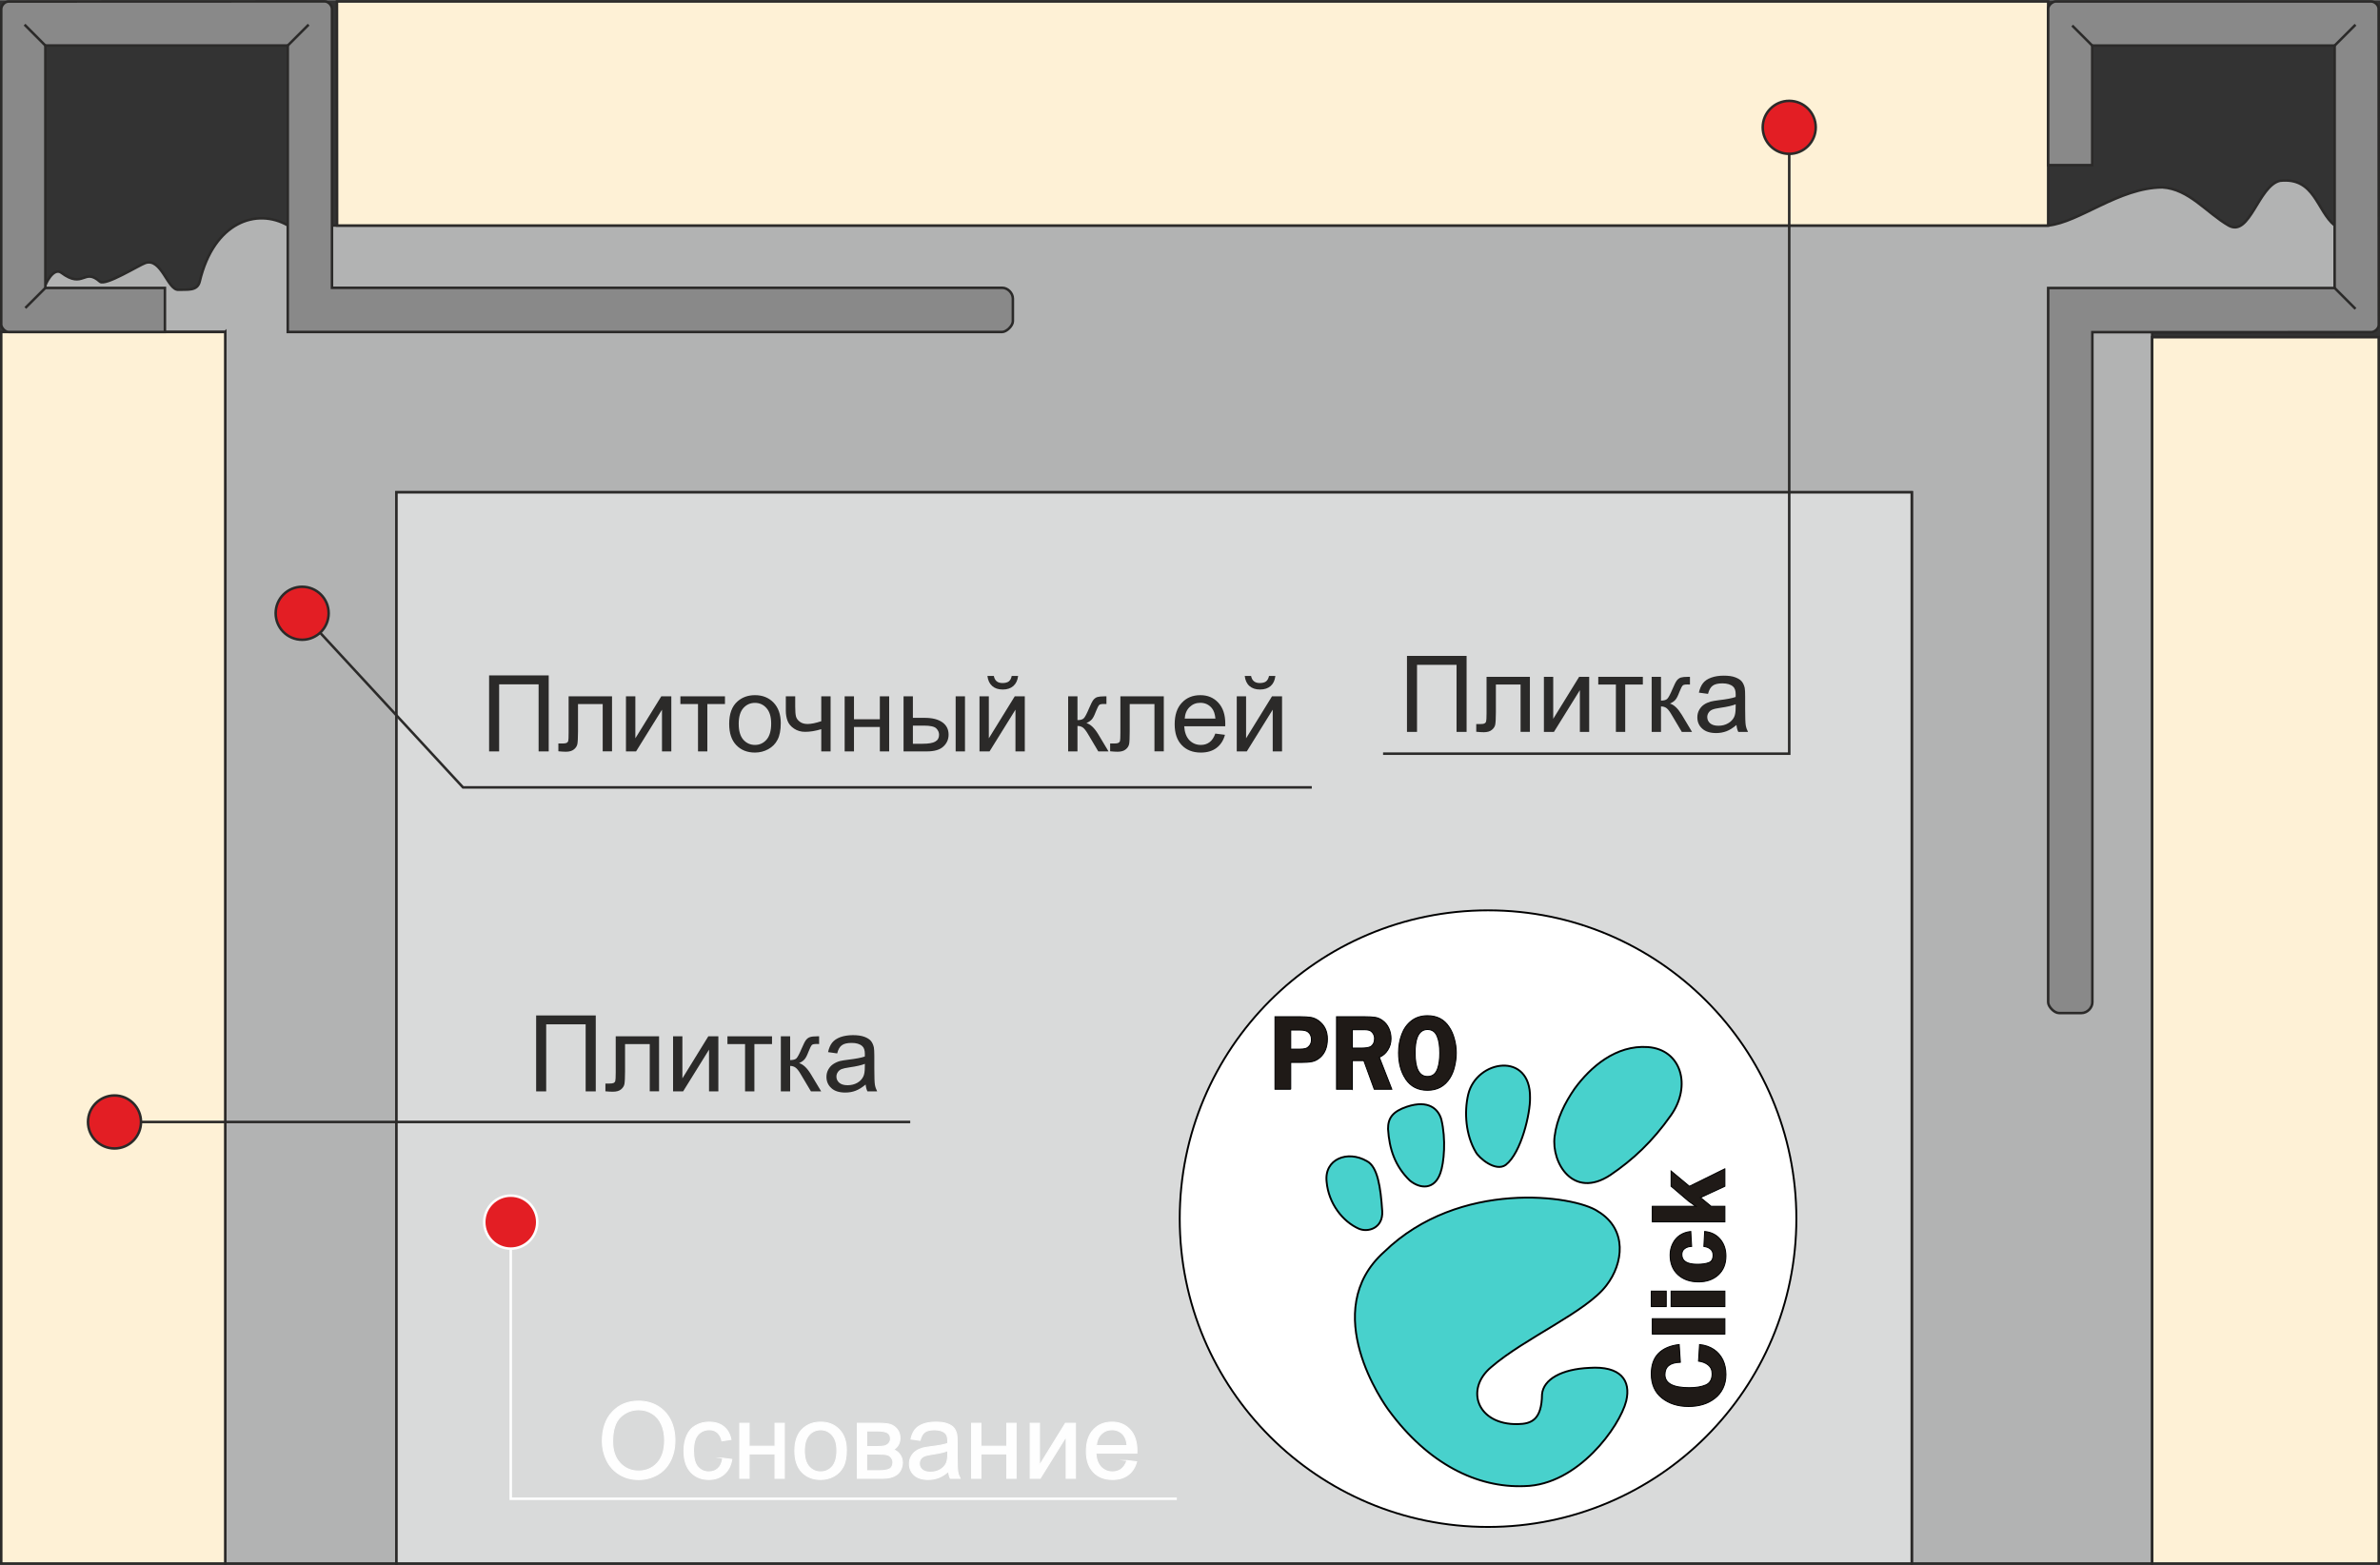 <?xml version="1.0" encoding="UTF-8"?>
<!DOCTYPE svg PUBLIC "-//W3C//DTD SVG 1.1//EN" "http://www.w3.org/Graphics/SVG/1.1/DTD/svg11.dtd">
<!-- Creator: CorelDRAW 2020 (64-Bit) -->
<svg xmlns="http://www.w3.org/2000/svg" xml:space="preserve" width="330px" height="217px" version="1.1" style="shape-rendering:geometricPrecision; text-rendering:geometricPrecision; image-rendering:optimizeQuality; fill-rule:evenodd; clip-rule:evenodd"
viewBox="0 0 367.29 241.47"
 xmlns:xlink="http://www.w3.org/1999/xlink"
 xmlns:xodm="http://www.corel.com/coreldraw/odm/2003">
 <rect x="0" y="0" width="367.29" height="241.47" fill="#333333" stroke="none"/>
 <defs>
  <style type="text/css">
   <![CDATA[
    .str1 {stroke:#FEFEFE;stroke-width:0.39;stroke-miterlimit:22.926}
    .str0 {stroke:#2B2A29;stroke-width:0.39;stroke-miterlimit:22.926}
    .str3 {stroke:black;stroke-width:0.29;stroke-miterlimit:22.926}
    .str2 {stroke:#FEFEFE;stroke-width:0.15;stroke-miterlimit:22.926}
    .str4 {stroke:black;stroke-width:0.15;stroke-miterlimit:22.926}
    .fil5 {fill:none}
    .fil7 {fill:none;fill-rule:nonzero}
    .fil3 {fill:#D9DADA}
    .fil0 {fill:#B2B3B3}
    .fil11 {fill:#898989}
    .fil1 {fill:#FEF1D6}
    .fil2 {fill:#E31E24}
    .fil9 {fill:mediumturquoise}
    .fil8 {fill:white}
    .fil6 {fill:#FEFEFE;fill-rule:nonzero}
    .fil4 {fill:#2B2A29;fill-rule:nonzero}
    .fil10 {fill:#1F1A17;fill-rule:nonzero}
   ]]>
  </style>
 </defs>
 <g id="Слой_x0020_1">
  <path class="fil0 str0" d="M34.76 51.21l0 13.35 0.02 11.39 -0.02 165.33 26.42 0 0 -165.33 233.85 0 0 165.33 37.1 0 0 -190.04 28.16 -0.01 0.01 -16.45c-2.81,-2.31 -3.07,-7.49 -8.44,-6.91 -3.35,0.77 -4.65,8.76 -7.93,6.91 -3.41,-1.97 -6.12,-5.65 -10.23,-5.89 -6.7,0.04 -12.78,5.4 -17.62,5.89l-271.64 -0.01c-4.8,-2.75 -11.43,-0.56 -13.62,8.65 -0.36,1.53 -1.95,1.2 -3.29,1.27 -1.66,0.09 -2.61,-4.98 -5.1,-4.13 -1,0.35 -6.19,3.6 -7.01,2.88 -2.49,-2.2 -2.5,1.19 -5.95,-1.37 -1.23,-0.91 -2.52,1.81 -2.52,2.18l0.02 6.96 27.79 0z"/>
  <polygon class="fil1 str0" points="52.02,34.78 52,0.2 316.08,0.2 316.08,34.78 "/>
  <circle class="fil2 str0" cx="276.12" cy="19.63" r="4.09"/>
  <polygon class="fil3 str0" points="295.03,75.95 249.11,75.95 61.18,75.95 61.18,241.28 295.03,241.28 "/>
  <polygon class="fil4" points="217.13,101.2 226.33,101.2 226.33,112.93 224.78,112.93 224.78,102.58 218.68,102.58 218.68,112.93 217.13,112.93 "/>
  <path id="1" class="fil4" d="M229.41 104.43l6.69 0 0 8.49 -1.44 0 0 -7.3 -3.81 0 0 4.23c0,0.99 -0.04,1.64 -0.1,1.95 -0.06,0.32 -0.24,0.59 -0.53,0.82 -0.28,0.24 -0.7,0.36 -1.24,0.36 -0.34,0 -0.73,-0.03 -1.16,-0.07l0 -1.19 0.63 0c0.3,0 0.51,-0.03 0.64,-0.1 0.13,-0.06 0.21,-0.16 0.25,-0.29 0.04,-0.13 0.07,-0.57 0.07,-1.3l0 -5.6z"/>
  <polygon id="2" class="fil4" points="238.26,104.43 239.7,104.43 239.7,110.91 243.7,104.43 245.25,104.43 245.25,112.93 243.81,112.93 243.81,106.49 239.81,112.93 238.26,112.93 "/>
  <polygon id="3" class="fil4" points="246.65,104.43 253.53,104.43 253.53,105.62 250.81,105.62 250.81,112.93 249.37,112.93 249.37,105.62 246.65,105.62 "/>
  <path id="4" class="fil4" d="M254.89 104.43l1.44 0 0 3.67c0.46,0 0.78,-0.09 0.96,-0.27 0.19,-0.17 0.46,-0.68 0.82,-1.53 0.28,-0.67 0.51,-1.12 0.68,-1.33 0.18,-0.21 0.38,-0.36 0.61,-0.43 0.23,-0.07 0.6,-0.11 1.11,-0.11l0.29 0 0 1.19 -0.4 -0.01c-0.38,0 -0.63,0.05 -0.73,0.17 -0.11,0.11 -0.29,0.46 -0.52,1.04 -0.21,0.56 -0.41,0.95 -0.6,1.16 -0.18,0.21 -0.46,0.41 -0.84,0.58 0.62,0.17 1.23,0.75 1.83,1.73l1.58 2.64 -1.58 0 -1.56 -2.63c-0.31,-0.53 -0.58,-0.88 -0.81,-1.05 -0.24,-0.17 -0.52,-0.25 -0.84,-0.25l0 3.93 -1.44 0 0 -8.5z"/>
  <path id="5" class="fil4" d="M267.98 111.86c-0.54,0.46 -1.05,0.78 -1.55,0.97 -0.49,0.18 -1.02,0.28 -1.59,0.28 -0.93,0 -1.65,-0.23 -2.15,-0.69 -0.5,-0.45 -0.75,-1.03 -0.75,-1.74 0,-0.41 0.09,-0.79 0.28,-1.13 0.19,-0.35 0.44,-0.62 0.74,-0.83 0.31,-0.21 0.66,-0.36 1.04,-0.47 0.29,-0.07 0.71,-0.15 1.28,-0.22 1.17,-0.13 2.03,-0.3 2.57,-0.49 0.01,-0.2 0.01,-0.32 0.01,-0.37 0,-0.59 -0.13,-1 -0.41,-1.24 -0.36,-0.32 -0.91,-0.49 -1.64,-0.49 -0.68,0 -1.18,0.12 -1.5,0.36 -0.33,0.24 -0.57,0.66 -0.72,1.26l-1.41 -0.19c0.13,-0.6 0.34,-1.09 0.63,-1.46 0.3,-0.38 0.72,-0.66 1.28,-0.86 0.56,-0.2 1.2,-0.3 1.93,-0.3 0.73,0 1.32,0.08 1.78,0.26 0.45,0.17 0.79,0.38 1,0.64 0.21,0.26 0.36,0.59 0.45,0.98 0.05,0.25 0.07,0.69 0.07,1.33l0 1.91c0,1.33 0.03,2.17 0.09,2.53 0.06,0.36 0.18,0.7 0.35,1.03l-1.5 0c-0.15,-0.31 -0.24,-0.66 -0.28,-1.07zm-0.12 -3.19c-0.52,0.21 -1.31,0.39 -2.36,0.54 -0.59,0.08 -1.01,0.18 -1.26,0.29 -0.24,0.1 -0.43,0.26 -0.56,0.46 -0.14,0.2 -0.21,0.43 -0.21,0.68 0,0.38 0.15,0.7 0.44,0.96 0.29,0.25 0.72,0.38 1.28,0.38 0.55,0 1.05,-0.12 1.48,-0.37 0.43,-0.24 0.75,-0.57 0.95,-0.98 0.16,-0.33 0.23,-0.81 0.23,-1.44l0.01 -0.52z"/>
  <polygon class="fil1 str0" points="34.76,241.28 0.19,241.28 0.19,51.21 34.76,51.21 "/>
  <circle class="fil2 str0" cx="17.67" cy="173.13" r="4.09"/>
  <polygon class="fil4" points="82.74,156.69 91.94,156.69 91.94,168.41 90.38,168.41 90.38,158.06 84.29,158.06 84.29,168.41 82.74,168.41 "/>
  <path id="1" class="fil4" d="M95.02 159.91l6.69 0 0 8.49 -1.44 0 0 -7.29 -3.81 0 0 4.23c0,0.98 -0.04,1.63 -0.1,1.95 -0.06,0.31 -0.24,0.58 -0.53,0.82 -0.28,0.23 -0.7,0.35 -1.24,0.35 -0.34,0 -0.73,-0.02 -1.16,-0.06l0 -1.2 0.63 0c0.3,0 0.51,-0.03 0.64,-0.09 0.12,-0.06 0.21,-0.16 0.25,-0.29 0.04,-0.14 0.07,-0.57 0.07,-1.31l0 -5.6z"/>
  <polygon id="2" class="fil4" points="103.87,159.91 105.31,159.91 105.31,166.4 109.31,159.91 110.86,159.91 110.86,168.41 109.42,168.41 109.42,161.97 105.42,168.41 103.87,168.41 "/>
  <polygon id="3" class="fil4" points="112.26,159.91 119.14,159.91 119.14,161.11 116.42,161.11 116.42,168.41 114.98,168.41 114.98,161.11 112.26,161.11 "/>
  <path id="4" class="fil4" d="M120.5 159.91l1.44 0 0 3.67c0.46,0 0.78,-0.09 0.96,-0.26 0.19,-0.18 0.46,-0.69 0.82,-1.54 0.28,-0.67 0.51,-1.11 0.68,-1.32 0.18,-0.22 0.38,-0.36 0.61,-0.43 0.23,-0.08 0.6,-0.12 1.11,-0.12l0.29 0 0 1.19 -0.4 -0.01c-0.38,0 -0.63,0.06 -0.73,0.17 -0.11,0.12 -0.29,0.47 -0.52,1.05 -0.21,0.56 -0.41,0.94 -0.6,1.15 -0.18,0.22 -0.46,0.41 -0.84,0.59 0.62,0.17 1.23,0.74 1.83,1.73l1.58 2.63 -1.58 0 -1.56 -2.62c-0.31,-0.54 -0.58,-0.88 -0.82,-1.05 -0.23,-0.17 -0.51,-0.26 -0.83,-0.26l0 3.93 -1.44 0 0 -8.5z"/>
  <path id="5" class="fil4" d="M133.59 167.35c-0.54,0.45 -1.05,0.77 -1.55,0.96 -0.49,0.19 -1.02,0.28 -1.59,0.28 -0.93,0 -1.65,-0.22 -2.15,-0.68 -0.5,-0.45 -0.76,-1.03 -0.76,-1.74 0,-0.42 0.1,-0.8 0.29,-1.14 0.19,-0.34 0.44,-0.62 0.74,-0.82 0.31,-0.21 0.66,-0.37 1.04,-0.48 0.28,-0.07 0.71,-0.14 1.28,-0.21 1.17,-0.14 2.03,-0.3 2.57,-0.49 0.01,-0.2 0.01,-0.33 0.01,-0.38 0,-0.58 -0.13,-0.99 -0.41,-1.23 -0.37,-0.33 -0.91,-0.49 -1.64,-0.49 -0.68,0 -1.18,0.12 -1.5,0.36 -0.33,0.23 -0.57,0.65 -0.72,1.26l-1.41 -0.2c0.13,-0.6 0.34,-1.09 0.63,-1.46 0.3,-0.37 0.72,-0.65 1.28,-0.86 0.55,-0.19 1.2,-0.3 1.93,-0.3 0.73,0 1.32,0.09 1.78,0.26 0.45,0.17 0.79,0.39 1,0.64 0.21,0.26 0.36,0.59 0.45,0.99 0.04,0.24 0.07,0.68 0.07,1.32l0 1.91c0,1.34 0.03,2.18 0.09,2.54 0.06,0.35 0.18,0.69 0.35,1.02l-1.5 0c-0.15,-0.3 -0.24,-0.66 -0.28,-1.06zm-0.12 -3.19c-0.52,0.21 -1.31,0.39 -2.36,0.54 -0.59,0.08 -1.01,0.18 -1.26,0.28 -0.24,0.11 -0.43,0.26 -0.56,0.47 -0.14,0.2 -0.21,0.43 -0.21,0.68 0,0.38 0.15,0.7 0.44,0.95 0.29,0.25 0.72,0.38 1.28,0.38 0.55,0 1.05,-0.12 1.48,-0.36 0.43,-0.24 0.75,-0.57 0.95,-0.99 0.16,-0.32 0.23,-0.8 0.23,-1.43l0.01 -0.52z"/>
  <circle class="fil2 str0" cx="46.63" cy="94.62" r="4.09"/>
  <polyline class="fil5 str0" points="276.12,23.72 276.12,116.29 213.44,116.29 "/>
  <polygon class="fil4" points="75.48,104.21 84.68,104.21 84.68,115.94 83.12,115.94 83.12,105.59 77.03,105.59 77.03,115.94 75.48,115.94 "/>
  <path id="1" class="fil4" d="M87.75 107.44l6.7 0 0 8.49 -1.44 0 0 -7.3 -3.81 0 0 4.23c0,0.99 -0.04,1.64 -0.1,1.95 -0.07,0.32 -0.24,0.59 -0.53,0.82 -0.29,0.24 -0.7,0.36 -1.24,0.36 -0.34,0 -0.73,-0.03 -1.16,-0.07l0 -1.2 0.63 0c0.29,0 0.51,-0.03 0.64,-0.09 0.12,-0.06 0.21,-0.16 0.25,-0.29 0.04,-0.13 0.06,-0.57 0.06,-1.3l0 -5.6z"/>
  <polygon id="2" class="fil4" points="96.6,107.44 98.05,107.44 98.05,113.92 102.05,107.44 103.6,107.44 103.6,115.94 102.16,115.94 102.16,109.5 98.16,115.94 96.6,115.94 "/>
  <polygon id="3" class="fil4" points="105,107.44 111.88,107.44 111.88,108.63 109.16,108.63 109.16,115.94 107.72,115.94 107.72,108.63 105,108.63 "/>
  <path id="4" class="fil4" d="M112.53 111.69c0,-1.57 0.43,-2.73 1.31,-3.49 0.73,-0.63 1.62,-0.94 2.67,-0.94 1.17,0 2.12,0.38 2.86,1.14 0.74,0.77 1.12,1.82 1.12,3.17 0,1.09 -0.17,1.95 -0.5,2.57 -0.32,0.63 -0.8,1.11 -1.43,1.46 -0.62,0.34 -1.31,0.52 -2.05,0.52 -1.19,0 -2.15,-0.38 -2.88,-1.14 -0.74,-0.77 -1.1,-1.86 -1.1,-3.29zm1.47 0c0,1.09 0.24,1.9 0.71,2.44 0.48,0.54 1.08,0.81 1.8,0.81 0.72,0 1.31,-0.27 1.79,-0.82 0.47,-0.54 0.71,-1.37 0.71,-2.48 0,-1.04 -0.24,-1.84 -0.72,-2.38 -0.47,-0.54 -1.07,-0.81 -1.78,-0.81 -0.72,0 -1.32,0.27 -1.8,0.81 -0.47,0.54 -0.71,1.35 -0.71,2.43z"/>
  <path id="5" class="fil4" d="M121.27 107.44l1.45 0 0 1.6c0,0.7 0.04,1.2 0.12,1.51 0.08,0.31 0.28,0.58 0.6,0.82 0.31,0.23 0.71,0.34 1.19,0.34 0.54,0 1.25,-0.14 2.11,-0.43l0 -3.84 1.44 0 0 8.5 -1.44 0 0 -3.43c-0.88,0.27 -1.71,0.41 -2.48,0.41 -0.65,0 -1.22,-0.16 -1.71,-0.49 -0.5,-0.33 -0.83,-0.73 -1.01,-1.2 -0.18,-0.48 -0.27,-1 -0.27,-1.57l0 -2.22z"/>
  <polygon id="6" class="fil4" points="130.35,107.44 131.79,107.44 131.79,110.98 135.78,110.98 135.78,107.44 137.22,107.44 137.22,115.94 135.78,115.94 135.78,112.17 131.79,112.17 131.79,115.94 130.35,115.94 "/>
  <path id="7" class="fil4" d="M147.48 107.44l1.44 0 0 8.5 -1.44 0 0 -8.5zm-8.04 0l1.44 0 0 3.32 1.81 0c1.19,0 2.1,0.23 2.74,0.69 0.65,0.46 0.96,1.1 0.96,1.91 0,0.71 -0.26,1.32 -0.8,1.82 -0.53,0.51 -1.39,0.76 -2.56,0.76l-3.59 0 0 -8.5zm1.44 7.32l1.51 0c0.91,0 1.56,-0.11 1.95,-0.34 0.39,-0.22 0.58,-0.57 0.58,-1.05 0,-0.36 -0.14,-0.69 -0.43,-0.98 -0.29,-0.29 -0.93,-0.43 -1.91,-0.43l-1.7 0 0 2.8z"/>
  <path id="8" class="fil4" d="M151.16 107.44l1.44 0 0 6.48 4 -6.48 1.55 0 0 8.5 -1.44 0 0 -6.44 -4 6.44 -1.55 0 0 -8.5zm4.97 -3.15l0.99 0c-0.08,0.68 -0.33,1.2 -0.74,1.56 -0.41,0.36 -0.95,0.54 -1.63,0.54 -0.68,0 -1.23,-0.18 -1.63,-0.54 -0.41,-0.36 -0.66,-0.88 -0.74,-1.56l0.99 0c0.07,0.37 0.22,0.65 0.44,0.83 0.22,0.18 0.52,0.27 0.9,0.27 0.43,0 0.76,-0.09 0.98,-0.26 0.22,-0.18 0.37,-0.46 0.44,-0.84z"/>
  <path id="9" class="fil4" d="M164.84 107.44l1.44 0 0 3.67c0.46,0 0.78,-0.09 0.96,-0.27 0.19,-0.17 0.46,-0.68 0.82,-1.53 0.28,-0.67 0.51,-1.12 0.68,-1.33 0.18,-0.21 0.38,-0.36 0.61,-0.43 0.24,-0.07 0.6,-0.11 1.11,-0.11l0.29 0 0 1.19 -0.4 -0.01c-0.38,0 -0.63,0.05 -0.73,0.17 -0.11,0.11 -0.29,0.46 -0.52,1.04 -0.21,0.56 -0.41,0.95 -0.6,1.16 -0.18,0.21 -0.46,0.41 -0.84,0.58 0.62,0.17 1.23,0.74 1.83,1.73l1.58 2.64 -1.58 0 -1.56 -2.63c-0.31,-0.53 -0.58,-0.88 -0.81,-1.05 -0.24,-0.17 -0.52,-0.25 -0.84,-0.25l0 3.93 -1.44 0 0 -8.5z"/>
  <path id="10" class="fil4" d="M172.9 107.44l6.7 0 0 8.49 -1.44 0 0 -7.3 -3.82 0 0 4.23c0,0.99 -0.03,1.64 -0.09,1.95 -0.07,0.32 -0.24,0.59 -0.53,0.82 -0.29,0.24 -0.7,0.36 -1.25,0.36 -0.33,0 -0.72,-0.03 -1.15,-0.07l0 -1.2 0.63 0c0.29,0 0.51,-0.03 0.63,-0.09 0.13,-0.06 0.22,-0.16 0.26,-0.29 0.04,-0.13 0.06,-0.57 0.06,-1.3l0 -5.6z"/>
  <path id="11" class="fil4" d="M187.55 113.19l1.49 0.19c-0.23,0.87 -0.67,1.54 -1.3,2.02 -0.63,0.48 -1.44,0.72 -2.43,0.72 -1.23,0 -2.22,-0.39 -2.94,-1.15 -0.73,-0.76 -1.09,-1.83 -1.09,-3.21 0,-1.43 0.36,-2.53 1.1,-3.32 0.73,-0.79 1.68,-1.18 2.86,-1.18 1.13,0 2.05,0.38 2.77,1.16 0.72,0.77 1.08,1.85 1.08,3.25 0,0.09 0,0.22 -0.01,0.39l-6.33 0c0.06,0.93 0.32,1.64 0.79,2.14 0.48,0.49 1.07,0.74 1.77,0.74 0.53,0 0.98,-0.14 1.35,-0.42 0.38,-0.28 0.67,-0.72 0.89,-1.33zm-4.72 -2.31l4.74 0c-0.07,-0.72 -0.25,-1.25 -0.55,-1.61 -0.45,-0.55 -1.05,-0.83 -1.78,-0.83 -0.66,0 -1.21,0.22 -1.66,0.66 -0.45,0.44 -0.7,1.03 -0.75,1.78z"/>
  <path id="12" class="fil4" d="M190.86 107.44l1.44 0 0 6.48 4 -6.48 1.55 0 0 8.5 -1.44 0 0 -6.44 -4 6.44 -1.55 0 0 -8.5zm4.98 -3.15l0.98 0c-0.08,0.68 -0.32,1.2 -0.73,1.56 -0.41,0.36 -0.96,0.54 -1.64,0.54 -0.68,0 -1.22,-0.18 -1.63,-0.54 -0.41,-0.36 -0.65,-0.88 -0.73,-1.56l0.98 0c0.07,0.37 0.22,0.65 0.45,0.83 0.22,0.18 0.52,0.27 0.89,0.27 0.43,0 0.76,-0.09 0.98,-0.26 0.22,-0.18 0.37,-0.46 0.45,-0.84z"/>
  <circle class="fil2 str1" cx="78.82" cy="188.59" r="4.09"/>
  <path class="fil6" d="M92.95 222.42c0,-1.94 0.52,-3.46 1.57,-4.56 1.04,-1.1 2.39,-1.65 4.04,-1.65 1.09,0 2.06,0.26 2.93,0.77 0.87,0.52 1.53,1.24 1.99,2.16 0.45,0.93 0.68,1.97 0.68,3.14 0,1.19 -0.24,2.26 -0.72,3.19 -0.48,0.94 -1.16,1.65 -2.04,2.13 -0.88,0.48 -1.83,0.72 -2.85,0.72 -1.1,0 -2.09,-0.26 -2.96,-0.8 -0.86,-0.53 -1.52,-1.25 -1.97,-2.18 -0.45,-0.92 -0.67,-1.89 -0.67,-2.92zm1.6 0.03c0,1.41 0.38,2.52 1.14,3.33 0.76,0.81 1.71,1.22 2.86,1.22 1.16,0 2.12,-0.41 2.88,-1.23 0.75,-0.82 1.13,-1.98 1.13,-3.49 0,-0.95 -0.16,-1.78 -0.49,-2.49 -0.32,-0.71 -0.79,-1.26 -1.41,-1.65 -0.62,-0.39 -1.32,-0.59 -2.09,-0.59 -1.1,0 -2.04,0.38 -2.83,1.13 -0.79,0.75 -1.19,2.01 -1.19,3.77z"/>
  <path id="1" class="fil6" d="M111.53 225.02l1.41 0.19c-0.16,0.97 -0.55,1.73 -1.19,2.28 -0.63,0.54 -1.42,0.82 -2.34,0.82 -1.16,0 -2.1,-0.38 -2.8,-1.14 -0.71,-0.76 -1.06,-1.85 -1.06,-3.26 0,-0.92 0.15,-1.72 0.46,-2.4 0.3,-0.69 0.76,-1.2 1.38,-1.54 0.62,-0.35 1.3,-0.52 2.03,-0.52 0.92,0 1.67,0.23 2.26,0.7 0.58,0.46 0.96,1.13 1.13,1.98l-1.4 0.22c-0.13,-0.57 -0.37,-1 -0.71,-1.29 -0.33,-0.29 -0.74,-0.43 -1.22,-0.43 -0.73,0 -1.32,0.26 -1.78,0.78 -0.45,0.52 -0.67,1.34 -0.67,2.46 0,1.14 0.21,1.97 0.65,2.48 0.44,0.52 1.01,0.78 1.71,0.78 0.57,0 1.04,-0.17 1.42,-0.52 0.38,-0.34 0.62,-0.88 0.72,-1.59z"/>
  <polygon id="2" class="fil6" points="114.16,219.63 115.61,219.63 115.61,223.17 119.6,223.17 119.6,219.63 121.04,219.63 121.04,228.13 119.6,228.13 119.6,224.36 115.61,224.36 115.61,228.13 114.16,228.13 "/>
  <path id="3" class="fil6" d="M122.66 223.88c0,-1.57 0.44,-2.73 1.32,-3.49 0.73,-0.63 1.62,-0.94 2.67,-0.94 1.16,0 2.12,0.38 2.86,1.15 0.74,0.76 1.11,1.81 1.11,3.16 0,1.09 -0.16,1.95 -0.49,2.57 -0.33,0.63 -0.8,1.11 -1.43,1.46 -0.63,0.35 -1.31,0.52 -2.05,0.52 -1.19,0 -2.15,-0.38 -2.89,-1.14 -0.73,-0.76 -1.1,-1.86 -1.1,-3.29zm1.48 0c0,1.09 0.24,1.9 0.71,2.44 0.48,0.54 1.08,0.81 1.8,0.81 0.71,0 1.31,-0.27 1.79,-0.81 0.47,-0.55 0.71,-1.37 0.71,-2.49 0,-1.04 -0.24,-1.84 -0.72,-2.37 -0.48,-0.55 -1.07,-0.82 -1.78,-0.82 -0.72,0 -1.32,0.27 -1.8,0.81 -0.47,0.54 -0.71,1.35 -0.71,2.43z"/>
  <path id="4" class="fil6" d="M132.31 219.63l3.32 0c0.81,0 1.42,0.07 1.81,0.2 0.4,0.14 0.74,0.39 1.03,0.75 0.28,0.37 0.42,0.8 0.42,1.31 0,0.41 -0.08,0.76 -0.25,1.06 -0.17,0.3 -0.42,0.56 -0.76,0.76 0.4,0.13 0.73,0.38 1,0.75 0.26,0.36 0.39,0.79 0.39,1.29 -0.05,0.81 -0.34,1.41 -0.86,1.79 -0.52,0.39 -1.28,0.59 -2.27,0.59l-3.83 0 0 -8.5zm1.44 3.59l1.53 0c0.61,0 1.03,-0.04 1.26,-0.1 0.23,-0.07 0.43,-0.19 0.61,-0.39 0.18,-0.19 0.27,-0.43 0.27,-0.7 0,-0.45 -0.16,-0.76 -0.47,-0.94 -0.32,-0.18 -0.86,-0.27 -1.62,-0.27l-1.58 0 0 2.4zm0 3.73l1.89 0c0.82,0 1.38,-0.1 1.68,-0.29 0.3,-0.19 0.46,-0.51 0.48,-0.98 0,-0.27 -0.09,-0.52 -0.26,-0.75 -0.18,-0.24 -0.41,-0.38 -0.69,-0.44 -0.28,-0.07 -0.74,-0.1 -1.36,-0.1l-1.74 0 0 2.56z"/>
  <path id="5" class="fil6" d="M146.38 227.06c-0.54,0.46 -1.05,0.78 -1.54,0.97 -0.5,0.18 -1.03,0.28 -1.6,0.28 -0.93,0 -1.65,-0.23 -2.15,-0.68 -0.5,-0.46 -0.75,-1.04 -0.75,-1.75 0,-0.41 0.09,-0.79 0.28,-1.13 0.19,-0.35 0.44,-0.62 0.75,-0.83 0.3,-0.21 0.65,-0.36 1.03,-0.47 0.29,-0.07 0.72,-0.14 1.29,-0.22 1.16,-0.13 2.02,-0.3 2.57,-0.49 0,-0.2 0,-0.32 0,-0.37 0,-0.59 -0.13,-1 -0.4,-1.24 -0.37,-0.32 -0.92,-0.49 -1.65,-0.49 -0.68,0 -1.18,0.12 -1.5,0.36 -0.33,0.24 -0.56,0.66 -0.72,1.27l-1.41 -0.2c0.13,-0.6 0.34,-1.09 0.64,-1.46 0.29,-0.37 0.72,-0.66 1.27,-0.86 0.56,-0.2 1.2,-0.3 1.94,-0.3 0.72,0 1.31,0.08 1.77,0.26 0.45,0.17 0.79,0.38 1,0.64 0.21,0.26 0.36,0.59 0.45,0.98 0.05,0.25 0.07,0.69 0.07,1.33l0 1.91c0,1.33 0.03,2.17 0.09,2.53 0.06,0.36 0.18,0.7 0.35,1.03l-1.5 0c-0.15,-0.31 -0.24,-0.66 -0.28,-1.07zm-0.12 -3.19c-0.52,0.21 -1.3,0.39 -2.35,0.54 -0.6,0.09 -1.02,0.18 -1.26,0.29 -0.25,0.1 -0.44,0.26 -0.57,0.46 -0.14,0.21 -0.2,0.43 -0.2,0.68 0,0.38 0.14,0.7 0.43,0.96 0.3,0.25 0.72,0.38 1.28,0.38 0.55,0 1.05,-0.12 1.48,-0.37 0.43,-0.24 0.75,-0.57 0.95,-0.98 0.16,-0.33 0.24,-0.81 0.24,-1.44l0 -0.52z"/>
  <polygon id="6" class="fil6" points="149.94,219.63 151.38,219.63 151.38,223.17 155.37,223.17 155.37,219.63 156.81,219.63 156.81,228.13 155.37,228.13 155.37,224.36 151.38,224.36 151.38,228.13 149.94,228.13 "/>
  <polygon id="7" class="fil6" points="158.98,219.63 160.42,219.63 160.42,226.11 164.42,219.63 165.97,219.63 165.97,228.13 164.53,228.13 164.53,221.69 160.53,228.13 158.98,228.13 "/>
  <path id="8" class="fil6" d="M173.92 225.38l1.49 0.19c-0.23,0.87 -0.67,1.54 -1.3,2.02 -0.63,0.48 -1.44,0.72 -2.42,0.72 -1.24,0 -2.23,-0.38 -2.95,-1.15 -0.73,-0.76 -1.09,-1.83 -1.09,-3.21 0,-1.43 0.36,-2.53 1.1,-3.32 0.73,-0.79 1.69,-1.18 2.86,-1.18 1.13,0 2.05,0.38 2.77,1.16 0.72,0.77 1.08,1.85 1.08,3.25 0,0.09 0,0.22 -0.01,0.39l-6.33 0c0.06,0.93 0.32,1.64 0.79,2.14 0.48,0.49 1.07,0.74 1.78,0.74 0.52,0 0.97,-0.14 1.34,-0.42 0.38,-0.28 0.67,-0.72 0.89,-1.33zm-4.72 -2.31l4.74 0c-0.07,-0.72 -0.25,-1.25 -0.55,-1.61 -0.45,-0.55 -1.05,-0.83 -1.78,-0.83 -0.66,0 -1.21,0.22 -1.66,0.66 -0.45,0.44 -0.7,1.04 -0.75,1.78z"/>
  <path id="9" class="fil7 str2" d="M92.95 222.42c0,-1.94 0.52,-3.46 1.57,-4.56 1.04,-1.1 2.39,-1.65 4.04,-1.65 1.09,0 2.06,0.26 2.93,0.77 0.87,0.52 1.53,1.24 1.99,2.16 0.45,0.93 0.68,1.97 0.68,3.14 0,1.19 -0.24,2.26 -0.72,3.19 -0.48,0.94 -1.16,1.65 -2.04,2.13 -0.88,0.48 -1.83,0.72 -2.85,0.72 -1.1,0 -2.09,-0.26 -2.96,-0.8 -0.86,-0.53 -1.52,-1.25 -1.97,-2.18 -0.45,-0.92 -0.67,-1.89 -0.67,-2.92zm1.6 0.03c0,1.41 0.38,2.52 1.14,3.33 0.76,0.81 1.71,1.22 2.86,1.22 1.16,0 2.12,-0.41 2.88,-1.23 0.75,-0.82 1.13,-1.98 1.13,-3.49 0,-0.95 -0.16,-1.78 -0.49,-2.49 -0.32,-0.71 -0.79,-1.26 -1.41,-1.65 -0.62,-0.39 -1.32,-0.59 -2.09,-0.59 -1.1,0 -2.04,0.38 -2.83,1.13 -0.79,0.75 -1.19,2.01 -1.19,3.77z"/>
  <path id="10" class="fil7 str2" d="M111.53 225.02l1.41 0.19c-0.16,0.97 -0.55,1.73 -1.19,2.28 -0.63,0.54 -1.42,0.82 -2.34,0.82 -1.16,0 -2.1,-0.38 -2.8,-1.14 -0.71,-0.76 -1.06,-1.85 -1.06,-3.26 0,-0.92 0.15,-1.72 0.46,-2.4 0.3,-0.69 0.76,-1.2 1.38,-1.54 0.62,-0.35 1.3,-0.52 2.03,-0.52 0.92,0 1.67,0.23 2.26,0.7 0.58,0.46 0.96,1.13 1.13,1.98l-1.4 0.22c-0.13,-0.57 -0.37,-1 -0.71,-1.29 -0.33,-0.29 -0.74,-0.43 -1.22,-0.43 -0.73,0 -1.32,0.26 -1.78,0.78 -0.45,0.52 -0.67,1.34 -0.67,2.46 0,1.14 0.21,1.97 0.65,2.48 0.44,0.52 1.01,0.78 1.71,0.78 0.57,0 1.04,-0.17 1.42,-0.52 0.38,-0.34 0.62,-0.88 0.72,-1.59z"/>
  <polygon id="11" class="fil7 str2" points="114.16,219.63 115.61,219.63 115.61,223.17 119.6,223.17 119.6,219.63 121.04,219.63 121.04,228.13 119.6,228.13 119.6,224.36 115.61,224.36 115.61,228.13 114.16,228.13 "/>
  <path id="12" class="fil7 str2" d="M122.66 223.88c0,-1.57 0.44,-2.73 1.32,-3.49 0.73,-0.63 1.62,-0.94 2.67,-0.94 1.16,0 2.12,0.38 2.86,1.15 0.74,0.76 1.11,1.81 1.11,3.16 0,1.09 -0.16,1.95 -0.49,2.57 -0.33,0.63 -0.8,1.11 -1.43,1.46 -0.63,0.35 -1.31,0.52 -2.05,0.52 -1.19,0 -2.15,-0.38 -2.89,-1.14 -0.73,-0.76 -1.1,-1.86 -1.1,-3.29zm1.48 0c0,1.09 0.24,1.9 0.71,2.44 0.48,0.54 1.08,0.81 1.8,0.81 0.71,0 1.31,-0.27 1.79,-0.81 0.47,-0.55 0.71,-1.37 0.71,-2.49 0,-1.04 -0.24,-1.84 -0.72,-2.37 -0.48,-0.55 -1.07,-0.82 -1.78,-0.82 -0.72,0 -1.32,0.27 -1.8,0.81 -0.47,0.54 -0.71,1.35 -0.71,2.43z"/>
  <path id="13" class="fil7 str2" d="M132.31 219.63l3.32 0c0.81,0 1.42,0.07 1.81,0.2 0.4,0.14 0.74,0.39 1.03,0.75 0.28,0.37 0.42,0.8 0.42,1.31 0,0.41 -0.08,0.76 -0.25,1.06 -0.17,0.3 -0.42,0.56 -0.76,0.76 0.4,0.13 0.73,0.38 1,0.75 0.26,0.36 0.39,0.79 0.39,1.29 -0.05,0.81 -0.34,1.41 -0.86,1.79 -0.52,0.39 -1.28,0.59 -2.27,0.59l-3.83 0 0 -8.5zm1.44 3.59l1.53 0c0.61,0 1.03,-0.04 1.26,-0.1 0.23,-0.07 0.43,-0.19 0.61,-0.39 0.18,-0.19 0.27,-0.43 0.27,-0.7 0,-0.45 -0.16,-0.76 -0.47,-0.94 -0.32,-0.18 -0.86,-0.27 -1.62,-0.27l-1.58 0 0 2.4zm0 3.73l1.89 0c0.82,0 1.38,-0.1 1.68,-0.29 0.3,-0.19 0.46,-0.51 0.48,-0.98 0,-0.27 -0.09,-0.52 -0.26,-0.75 -0.18,-0.24 -0.41,-0.38 -0.69,-0.44 -0.28,-0.07 -0.74,-0.1 -1.36,-0.1l-1.74 0 0 2.56z"/>
  <path id="14" class="fil7 str2" d="M146.38 227.06c-0.54,0.46 -1.05,0.78 -1.54,0.97 -0.5,0.18 -1.03,0.28 -1.6,0.28 -0.93,0 -1.65,-0.23 -2.15,-0.68 -0.5,-0.46 -0.75,-1.04 -0.75,-1.75 0,-0.41 0.09,-0.79 0.28,-1.13 0.19,-0.35 0.44,-0.62 0.75,-0.83 0.3,-0.21 0.65,-0.36 1.03,-0.47 0.29,-0.07 0.72,-0.14 1.29,-0.22 1.16,-0.13 2.02,-0.3 2.57,-0.49 0,-0.2 0,-0.32 0,-0.37 0,-0.59 -0.13,-1 -0.4,-1.24 -0.37,-0.32 -0.92,-0.49 -1.65,-0.49 -0.68,0 -1.18,0.12 -1.5,0.36 -0.33,0.24 -0.56,0.66 -0.72,1.27l-1.41 -0.2c0.13,-0.6 0.34,-1.09 0.64,-1.46 0.29,-0.37 0.72,-0.66 1.27,-0.86 0.56,-0.2 1.2,-0.3 1.94,-0.3 0.72,0 1.31,0.08 1.77,0.26 0.45,0.17 0.79,0.38 1,0.64 0.21,0.26 0.36,0.59 0.45,0.98 0.05,0.25 0.07,0.69 0.07,1.33l0 1.91c0,1.33 0.03,2.17 0.09,2.53 0.06,0.36 0.18,0.7 0.35,1.03l-1.5 0c-0.15,-0.31 -0.24,-0.66 -0.28,-1.07zm-0.12 -3.19c-0.52,0.21 -1.3,0.39 -2.35,0.54 -0.6,0.09 -1.02,0.18 -1.26,0.29 -0.25,0.1 -0.44,0.26 -0.57,0.46 -0.14,0.21 -0.2,0.43 -0.2,0.68 0,0.38 0.14,0.7 0.43,0.96 0.3,0.25 0.72,0.38 1.28,0.38 0.55,0 1.05,-0.12 1.48,-0.37 0.43,-0.24 0.75,-0.57 0.95,-0.98 0.16,-0.33 0.24,-0.81 0.24,-1.44l0 -0.52z"/>
  <polygon id="15" class="fil7 str2" points="149.94,219.63 151.38,219.63 151.38,223.17 155.37,223.17 155.37,219.63 156.81,219.63 156.81,228.13 155.37,228.13 155.37,224.36 151.38,224.36 151.38,228.13 149.94,228.13 "/>
  <polygon id="16" class="fil7 str2" points="158.98,219.63 160.42,219.63 160.42,226.11 164.42,219.63 165.97,219.63 165.97,228.13 164.53,228.13 164.53,221.69 160.53,228.13 158.98,228.13 "/>
  <path id="17" class="fil7 str2" d="M173.92 225.38l1.49 0.19c-0.23,0.87 -0.67,1.54 -1.3,2.02 -0.63,0.48 -1.44,0.72 -2.42,0.72 -1.24,0 -2.23,-0.38 -2.95,-1.15 -0.73,-0.76 -1.09,-1.83 -1.09,-3.21 0,-1.43 0.36,-2.53 1.1,-3.32 0.73,-0.79 1.69,-1.18 2.86,-1.18 1.13,0 2.05,0.38 2.77,1.16 0.72,0.77 1.08,1.85 1.08,3.25 0,0.09 0,0.22 -0.01,0.39l-6.33 0c0.06,0.93 0.32,1.64 0.79,2.14 0.48,0.49 1.07,0.74 1.78,0.74 0.52,0 0.97,-0.14 1.34,-0.42 0.38,-0.28 0.67,-0.72 0.89,-1.33zm-4.72 -2.31l4.74 0c-0.07,-0.72 -0.25,-1.25 -0.55,-1.61 -0.45,-0.55 -1.05,-0.83 -1.78,-0.83 -0.66,0 -1.21,0.22 -1.66,0.66 -0.45,0.44 -0.7,1.04 -0.75,1.78z"/>
  <polyline class="fil5 str1" points="181.61,231.28 78.82,231.28 78.82,192.68 "/>
  <g id="_1812164508560">
   <circle class="fil8 str3" cx="229.64" cy="188.05" r="47.58"/>
   <path class="fil9 str3" d="M242.98 168.02c2.47,-3.39 6.4,-6.8 11.32,-6.45 5.2,0.38 6.75,6.01 3.58,10.51 -2.87,4.09 -5.92,6.91 -9.38,9.25 -5.72,3.76 -9.1,-1.89 -8.59,-5.95 0.35,-2.8 1.59,-5.19 3.07,-7.36l0 0z"/>
   <path class="fil9 str3" d="M226.58 168.88c1.28,-5.36 9.65,-6.67 9.54,0.51 0.06,2.35 -1.34,8.49 -3.74,10.36 -1.58,1.15 -4.17,-1.09 -4.64,-1.99 -1.54,-2.59 -1.81,-6.12 -1.16,-8.88l0 0z"/>
   <path class="fil9 str3" d="M217.57 182.17c1.64,1.34 3.81,1.42 4.71,-1.14 0.58,-1.59 0.89,-5.27 0.15,-8.3 -0.45,-1.56 -1.93,-3.07 -5.3,-1.96 -2.22,0.74 -2.94,1.77 -2.92,3.46 0.19,3.05 1.06,5.71 3.36,7.94l0 0z"/>
   <path class="fil9 str3" d="M204.73 182.37c-0.4,-3.52 3.23,-4.93 6.21,-3.2 1.65,0.85 2.13,4.01 2.37,7.73 0.15,2.64 -2.21,3.32 -3.62,2.7 -2.5,-1.11 -4.66,-3.9 -4.96,-7.23z"/>
   <path class="fil9 str3" d="M246.61 186.93c-3.71,-2.51 -21.44,-4.97 -32.98,6.23 -10.27,9.16 0,23.57 0.75,24.55 6,8.13 13.53,11.93 20.9,11.62 8.24,-0.17 14.69,-9.2 15.68,-13.13 0.78,-3.21 -0.9,-5.45 -5.68,-5.12 -4.29,0.19 -7.11,1.77 -7.31,4.09 -0.05,3.95 -1.65,4.55 -3.73,4.59 -6.23,0.14 -8.23,-5.35 -4.12,-8.79 5.22,-4.52 14.7,-8.51 17.8,-12.63 2.59,-3.35 3.29,-8.61 -1.31,-11.41l0 0z"/>
   <path class="fil10 str4" d="M199.19 168.08l-2.43 0 0 -11.19 3.93 0c0.67,0 1.2,0.04 1.61,0.1 0.41,0.07 0.81,0.24 1.2,0.52 0.91,0.68 1.35,1.62 1.35,2.8 0,1.23 -0.37,2.19 -1.11,2.85 -0.4,0.35 -0.82,0.57 -1.25,0.65 -0.44,0.09 -1.01,0.13 -1.72,0.13l-1.58 0 0 4.15 0 -0.01zm60.13 42.14c-1.59,0.04 -2.38,0.67 -2.38,1.9 0,1.34 1.25,2.02 3.76,2.02 1.03,0 1.88,-0.14 2.53,-0.42 0.66,-0.28 0.99,-0.86 0.99,-1.73 0,-0.59 -0.21,-1.04 -0.61,-1.36 -0.4,-0.32 -0.9,-0.51 -1.49,-0.59l0.16 -2.56c0.84,0.09 1.57,0.34 2.18,0.74 0.62,0.41 1.08,0.95 1.41,1.61 0.32,0.67 0.48,1.43 0.48,2.29 0,0.8 -0.16,1.5 -0.46,2.12 -0.3,0.62 -0.72,1.14 -1.27,1.56 -0.54,0.42 -1.16,0.74 -1.84,0.94 -0.68,0.2 -1.42,0.3 -2.19,0.3 -1.65,0 -3.02,-0.44 -4.11,-1.3 -1.1,-0.88 -1.65,-2.12 -1.65,-3.73 0,-1.37 0.38,-2.43 1.13,-3.18 0.75,-0.74 1.81,-1.19 3.18,-1.35l0.18 2.74 0 0zm-4.33 -4.35l0 -2.38 11.2 0 0 2.38 -11.2 0zm11.2 -6.63l0 2.38 -8.3 0 0 -2.38 8.3 0zm-9.05 0l0 2.38 -2.31 0 0 -2.38 2.31 0zm3.91 -6.9c-0.41,0 -0.77,0.11 -1.06,0.33 -0.3,0.21 -0.44,0.52 -0.44,0.92 0,1 0.79,1.5 2.38,1.5 0.73,0 1.32,-0.08 1.77,-0.25 0.45,-0.16 0.67,-0.55 0.67,-1.15 0,-0.4 -0.13,-0.72 -0.4,-0.94 -0.27,-0.23 -0.61,-0.36 -1.02,-0.41l0.12 -2.31c1.01,0.1 1.81,0.5 2.4,1.2 0.58,0.69 0.88,1.56 0.88,2.59 0,1.23 -0.4,2.2 -1.18,2.92 -0.78,0.71 -1.8,1.07 -3.05,1.07 -1.31,0 -2.36,-0.37 -3.17,-1.11 -0.81,-0.74 -1.21,-1.75 -1.21,-3.04 0,-0.63 0.13,-1.21 0.4,-1.75 0.26,-0.54 0.63,-0.97 1.11,-1.3 0.49,-0.32 1.04,-0.51 1.68,-0.58l0.13 2.31 -0.01 0zm5.14 -11.98l0 2.69 -3.76 1.75 1.63 1.34 2.13 0 0 2.41 -11.2 0 0 -2.41 6.71 0 -1.09 -0.77 -2.72 -2.32 0 -2.35 2.83 2.36 5.47 -2.7 0 0zm-65.61 -18.47c0.36,0 0.65,-0.03 0.87,-0.09 0.22,-0.05 0.42,-0.19 0.6,-0.4 0.23,-0.24 0.34,-0.57 0.34,-0.98 0,-0.52 -0.17,-0.91 -0.51,-1.17 -0.24,-0.21 -0.68,-0.31 -1.33,-0.31l-1.36 0 0 2.95 1.39 0zm8.12 6.19l-2.44 0 0 -11.19 4.39 0c0.63,0 1.14,0.03 1.55,0.09 0.4,0.06 0.79,0.22 1.14,0.48 0.42,0.3 0.75,0.69 0.98,1.19 0.23,0.5 0.35,1.03 0.35,1.61 0,0.65 -0.17,1.24 -0.5,1.76 -0.33,0.53 -0.77,0.9 -1.31,1.12l1.93 4.94 -2.71 0 -1.61 -4.42 -1.77 0 0 4.42 0 0zm0 -6.35l1.33 0c0.71,0 1.21,-0.08 1.5,-0.23 0.4,-0.27 0.6,-0.69 0.6,-1.27 0,-0.22 -0.05,-0.44 -0.16,-0.65 -0.11,-0.21 -0.25,-0.37 -0.42,-0.48 -0.2,-0.14 -0.54,-0.21 -1.01,-0.21l-0.56 0 -1.28 0 0 2.84 0 0zm8.21 4.75c-0.72,-1.1 -1.08,-2.44 -1.08,-4.02 0,-1.01 0.16,-1.96 0.49,-2.84 0.32,-0.87 0.82,-1.57 1.5,-2.1 0.67,-0.52 1.5,-0.79 2.48,-0.79 1.46,0 2.56,0.57 3.31,1.71 0.37,0.53 0.65,1.15 0.84,1.88 0.2,0.72 0.29,1.44 0.29,2.14 0,0.68 -0.08,1.37 -0.25,2.07 -0.16,0.71 -0.41,1.31 -0.73,1.82 -0.8,1.26 -1.95,1.89 -3.46,1.89 -1.48,0 -2.61,-0.58 -3.39,-1.76l0 0zm1.79 -6.35c-0.21,0.58 -0.31,1.35 -0.31,2.33 0,2.44 0.63,3.65 1.91,3.65 0.78,0 1.3,-0.42 1.57,-1.26 0.21,-0.61 0.32,-1.4 0.32,-2.36 0,-1.08 -0.13,-1.93 -0.39,-2.54 -0.28,-0.72 -0.78,-1.09 -1.5,-1.09 -0.76,0 -1.29,0.43 -1.6,1.27l0 0z"/>
  </g>
  <polygon class="fil1 str0" points="367.09,241.28 332.13,241.28 332.13,75.99 332.13,52.01 367.09,52.01 "/>
  <polyline class="fil5 str0" points="49.41,97.63 71.45,121.49 202.44,121.49 "/>
  <line class="fil5 str0" x1="21.76" y1="173.13" x2="140.47" y2= "173.13" />
  <path class="fil11 str0" d="M51.23 1.36c0,-0.58 -0.57,-1.17 -1.13,-1.17l-48.78 0.02c-0.56,0 -1.13,0.58 -1.13,1.17l0 48.67c0,0.47 0.57,1.16 1.14,1.16l5.67 0 18.45 0 0 -6.8 -18.45 0 0 -37.41 37.41 0 0 44.21 110.23 0c0.69,0 1.67,-0.95 1.67,-1.66l0 -3.49c0,-0.87 -0.8,-1.67 -1.64,-1.67l-103.44 0 0 -43.03z"/>
  <line class="fil5 str0" x1="7" y1="7" x2="3.79" y2= "3.78" />
  <line class="fil5 str0" x1="44.41" y1="7" x2="47.63" y2= "3.78" />
  <line class="fil5 str0" x1="7" y1="44.41" x2="3.91" y2= "47.5" />
  <path class="fil11 str0" d="M365.93 51.23c0.58,0 1.17,-0.56 1.17,-1.12l-0.02 -48.78c0,-0.57 -0.58,-1.13 -1.17,-1.13l-48.66 0c-0.48,0 -1.17,0.56 -1.17,1.14l0 5.67 0 18.45 6.8 0 0 -18.45 37.41 0 0 37.41 -44.21 0 0 110.23c0,0.69 0.95,1.67 1.66,1.67l3.49 0c0.87,0 1.67,-0.8 1.67,-1.65l0 -103.43 43.03 -0.01z"/>
  <line class="fil5 str0" x1="360.29" y1="7.01" x2="363.51" y2= "3.79" />
  <line class="fil5 str0" x1="360.29" y1="44.42" x2="363.51" y2= "47.64" />
  <line class="fil5 str0" x1="322.88" y1="7.01" x2="319.79" y2= "3.92" />
 </g>
</svg>

